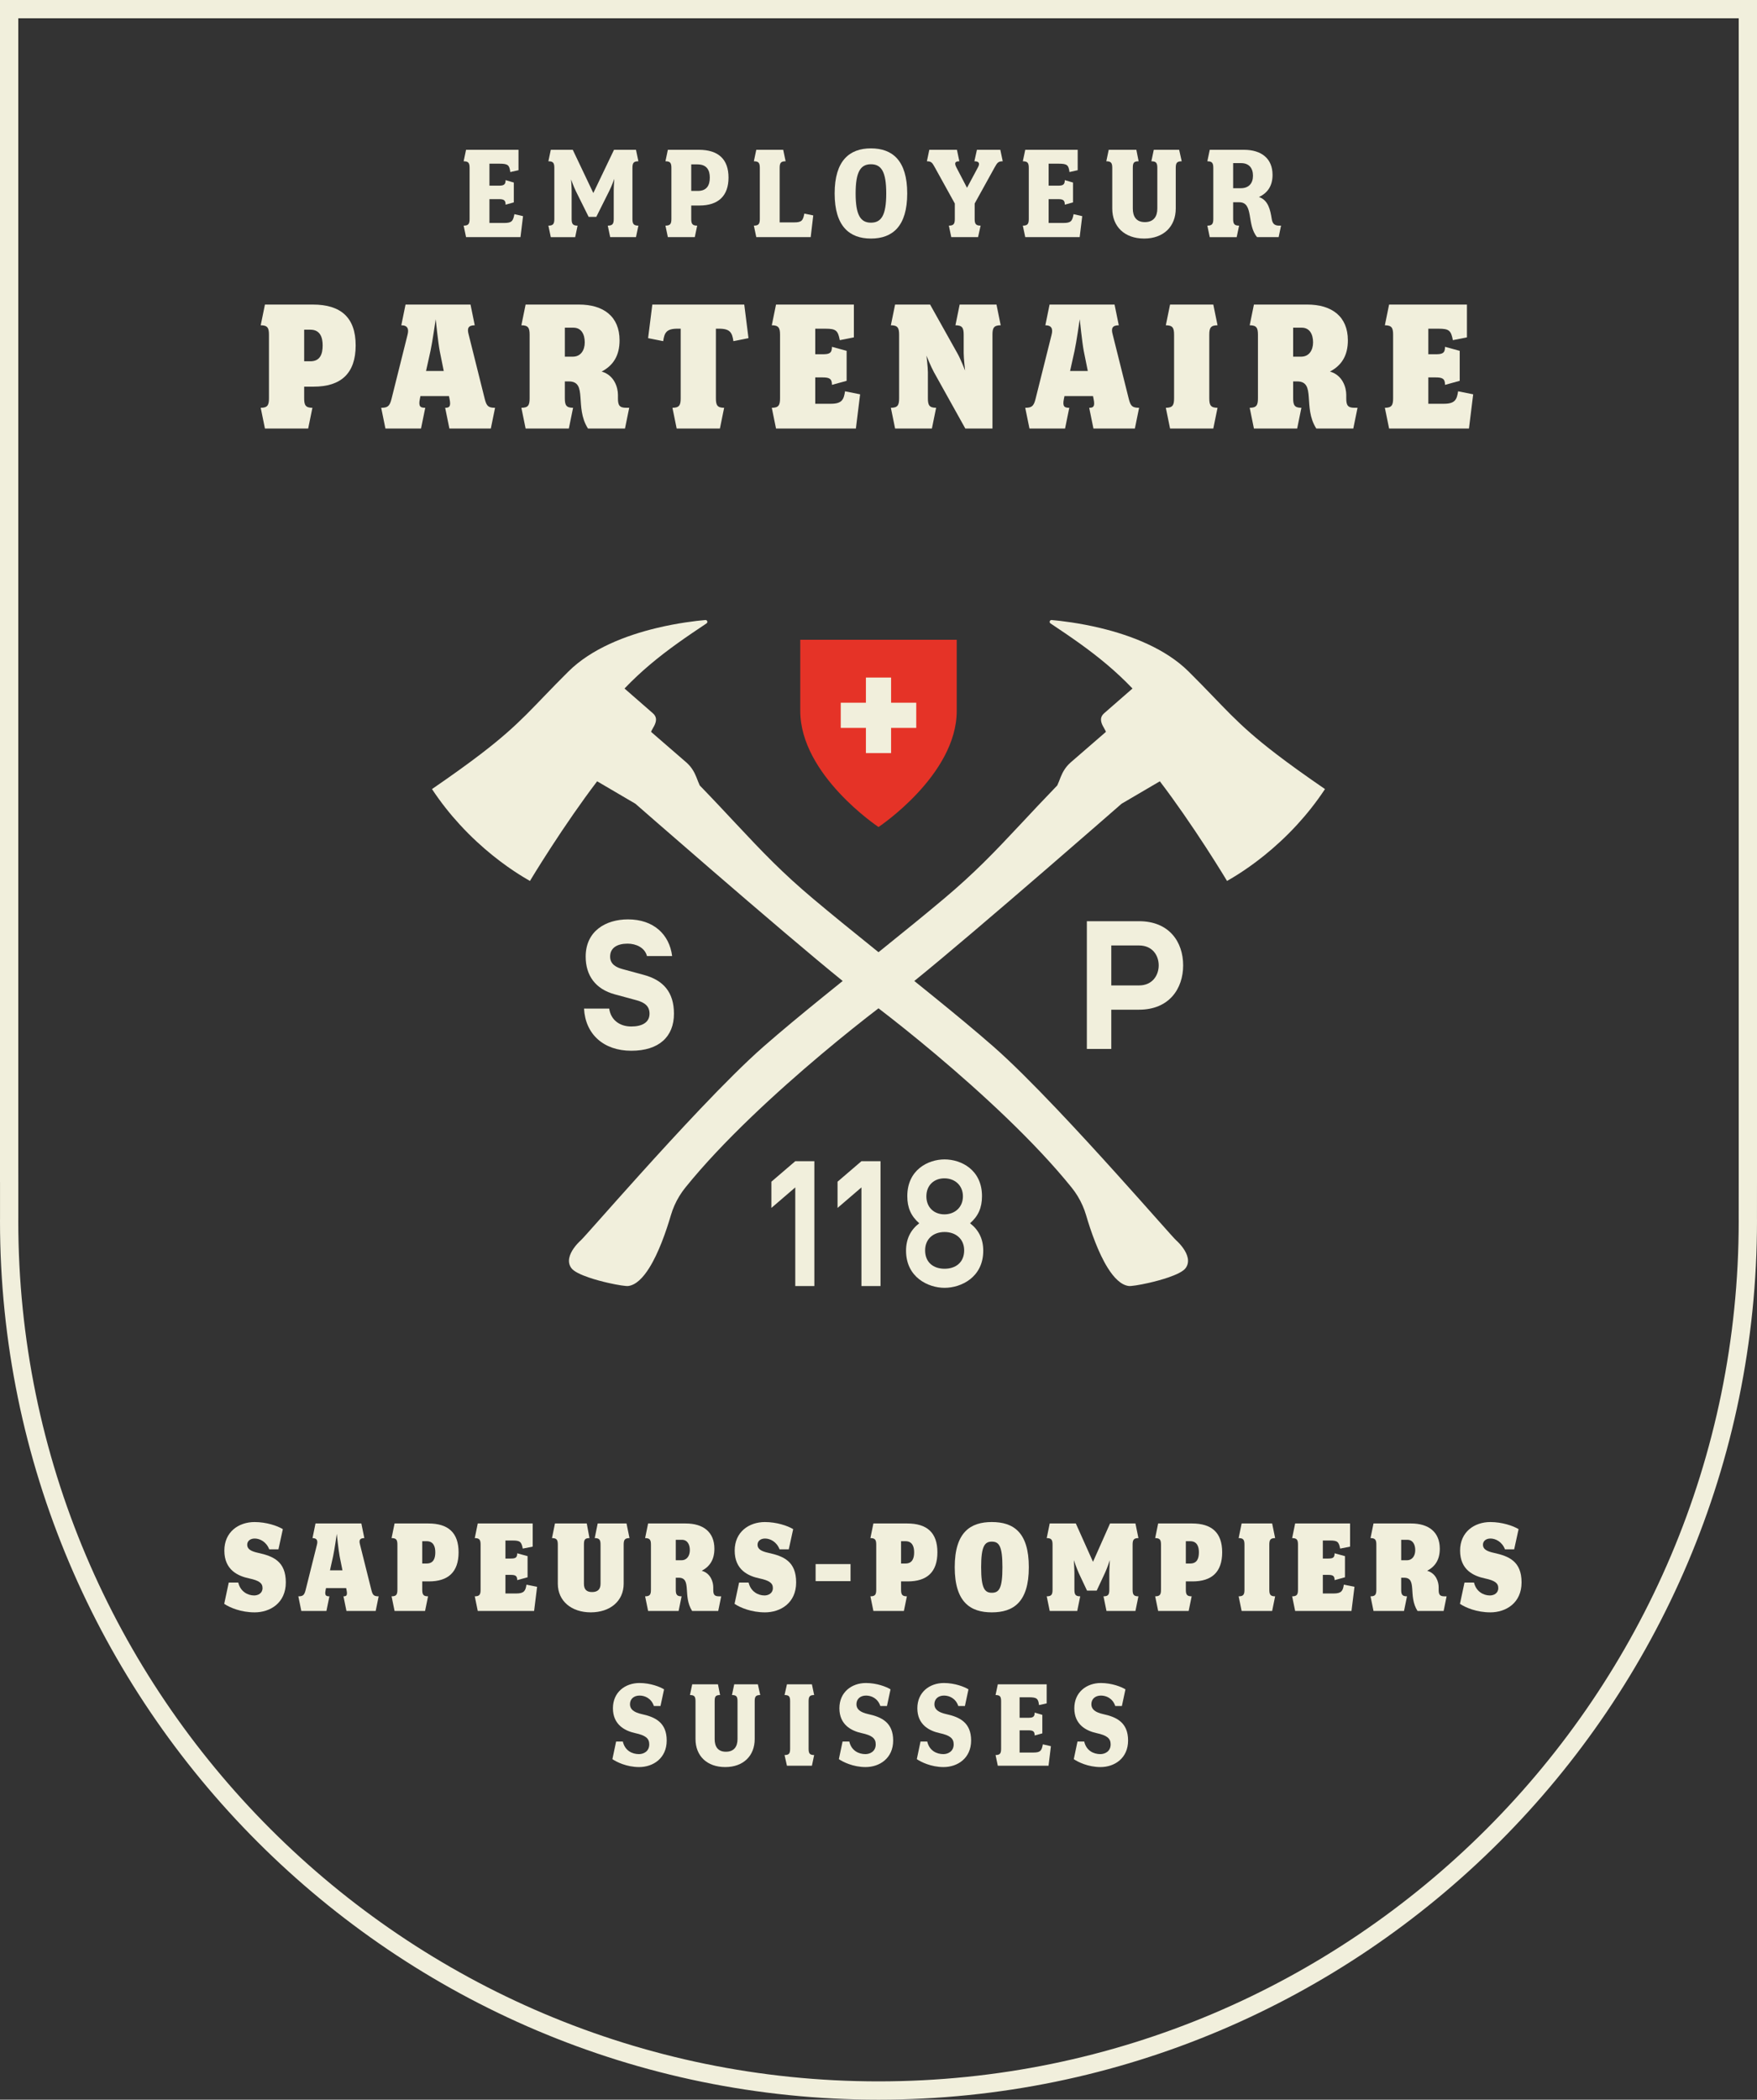 <?xml version="1.0" encoding="UTF-8"?><svg id="Calque_2" xmlns="http://www.w3.org/2000/svg" width="377.013" height="450.382" viewBox="0 0 377.013 450.382"><rect x="0" y="0" width="377.013" height="450.382" fill="#333333" stroke="none"/><g id="Calque_2-2"><path d="M373.089,3.924v249.625l-.006,7.847v.025l0.0.025.005.433c0,101.778-82.803,184.58-184.583,184.58S3.924,363.655,3.923,261.923l.006-.525v-7.847l-.006-3.924V3.924h369.166M377.013,0H0v253.551h.006v7.847l-.006.478c0,103.943,84.564,188.506,188.507,188.506s188.506-84.564,188.506-188.504l-.006-.48.006-7.847V0h0Z" fill="#f1efdc"/><path d="M54.63,345.855c-2.894,0-5.3-1.005-6.518-1.828l.974-4.568h2.04c.457,1.949,2.041,2.771,3.412,2.771.822,0,1.797-.457,1.797-1.583,0-1.066-.731-1.615-2.863-2.071-2.437-.518-5.331-1.828-5.331-5.971,0-4.02,3.077-6.122,6.488-6.122,2.497,0,4.874.792,6.062,1.523l-.945,4.325h-1.98c-.609-1.614-2.01-2.314-3.107-2.314-.975,0-1.614.548-1.614,1.34,0,.914.791,1.4,2.345,1.736,3.199.7,5.939,1.797,5.939,6.336,0,4.416-3.35,6.427-6.701,6.427Z" fill="#f1efdc"/><path d="M80.613,345.551h-6.274l-.64-3.137c.579,0,.914-.122.671-1.309l-.092-.457h-4.325l-.091.457c-.244,1.188.152,1.309.822,1.309l-.64,3.137h-5.391l-.639-3.137c.944,0,1.279-.214,1.553-1.309l2.437-9.747c.214-.823.061-1.432-.945-1.432l.64-3.137h9.838l.64,3.137c-1.005,0-1.157.488-.945,1.309l2.468,9.87c.274,1.066.548,1.309,1.554,1.309l-.64,3.137ZM72.877,333.824c-.244-1.248-.609-4.813-.609-4.813,0,0-.518,3.594-.792,4.813l-.671,3.016h2.68l-.608-3.016Z" fill="#f1efdc"/><path d="M92.036,339.215h-1.432v1.766c0,1.036.214,1.432,1.249,1.432l-.64,3.137h-6.548l-.64-3.137c1.036,0,1.249-.396,1.249-1.432v-9.624c0-1.036-.214-1.432-1.249-1.432l.64-3.137h7.25c4.233,0,6.487,1.949,6.487,6.183,0,4.264-2.254,6.244-6.365,6.244ZM91.548,330.595h-.945v4.782h.945c1.492,0,1.858-1.127,1.858-2.406,0-1.188-.366-2.376-1.858-2.376Z" fill="#f1efdc"/><path d="M114.608,345.551h-12.092l-.64-3.137c1.036,0,1.249-.396,1.249-1.432v-9.624c0-1.036-.214-1.432-1.249-1.432l.64-3.137h11.787v4.965l-2.132.426c-.274-1.462-.579-1.736-2.162-1.736h-1.554v3.868h1.097c1.036,0,1.431-.152,1.431-1.127l2.224.609v4.539l-2.224.609c0-.945-.396-1.127-1.431-1.127h-1.097v3.99h2.346c1.674,0,1.979-.609,2.162-1.888l2.285.457-.64,5.178Z" fill="#f1efdc"/><path d="M133.828,331.357v8.345c0,3.746-2.924,6.153-7.067,6.153-4.111,0-7.067-2.406-7.067-6.153v-8.345c0-1.036-.213-1.432-1.248-1.432l.639-3.137h6.823l.579,3.137c-1.036,0-1.188.397-1.188,1.432v8.345c0,1.157.488,1.797,1.736,1.797,1.28,0,1.828-.64,1.828-1.797v-8.345c0-1.036-.213-1.432-1.248-1.432l.639-3.137h6.183l.64,3.137c-1.036,0-1.249.397-1.249,1.432Z" fill="#f1efdc"/><path d="M154.115,345.551h-5.605c-2.071-3.228,0-7.127-2.894-7.127h-.609v2.558c0,1.036.214,1.432,1.249,1.432l-.64,3.137h-6.548l-.64-3.137c1.036,0,1.249-.396,1.249-1.432v-9.624c0-1.036-.214-1.432-1.249-1.432l.64-3.137h8.071c3.716,0,6.153,1.797,6.153,5.422,0,2.254-.914,3.777-2.711,4.721,1.919.549,2.468,2.406,2.468,3.534v.517c0,1.036.213,1.432,1.248,1.432h.457l-.639,3.137ZM146.318,330.291h-1.31v4.386h1.218c1.188,0,1.797-.975,1.797-2.163,0-1.218-.517-2.223-1.705-2.223Z" fill="#f1efdc"/><path d="M164.137,345.855c-2.894,0-5.3-1.005-6.518-1.828l.974-4.568h2.04c.457,1.949,2.041,2.771,3.412,2.771.822,0,1.797-.457,1.797-1.583,0-1.066-.731-1.615-2.863-2.071-2.437-.518-5.331-1.828-5.331-5.971,0-4.02,3.077-6.122,6.488-6.122,2.497,0,4.874.792,6.062,1.523l-.945,4.325h-1.98c-.609-1.614-2.01-2.314-3.107-2.314-.975,0-1.614.548-1.614,1.34,0,.914.791,1.4,2.345,1.736,3.199.7,5.939,1.797,5.939,6.336,0,4.416-3.35,6.427-6.701,6.427Z" fill="#f1efdc"/><path d="M175.013,339.155v-3.655h7.493v3.655h-7.493Z" fill="#f1efdc"/><path d="M194.781,339.215h-1.432v1.766c0,1.036.214,1.432,1.249,1.432l-.64,3.137h-6.548l-.64-3.137c1.036,0,1.249-.396,1.249-1.432v-9.624c0-1.036-.214-1.432-1.249-1.432l.64-3.137h7.25c4.233,0,6.487,1.949,6.487,6.183,0,4.264-2.254,6.244-6.365,6.244ZM194.294,330.595h-.945v4.782h.945c1.492,0,1.858-1.127,1.858-2.406,0-1.188-.366-2.376-1.858-2.376Z" fill="#f1efdc"/><path d="M212.814,345.855c-4.539,0-7.95-2.132-7.95-9.686,0-7.554,3.411-9.687,7.95-9.687,4.599,0,7.949,2.132,7.949,9.687,0,7.553-3.35,9.686-7.949,9.686ZM212.814,330.686c-1.523,0-2.285.975-2.285,5.483,0,4.538.762,5.482,2.285,5.482,1.583,0,2.284-.945,2.284-5.482,0-4.508-.7-5.483-2.284-5.483Z" fill="#f1efdc"/><path d="M243.639,345.551h-6.213l-.64-3.137c1.036,0,1.249-.396,1.249-1.432v-3.594c0-.853.122-2.741.122-2.741,0,0-.609,1.797-1.066,2.771l-1.766,3.777h-2.072l-1.766-3.746c-.457-1.005-1.066-2.802-1.066-2.802,0,0,.123,1.857.123,2.833v3.502c0,1.036.213,1.432,1.248,1.432l-.64,3.137h-5.908l-.64-3.137c1.036,0,1.249-.396,1.249-1.432v-9.624c0-1.036-.214-1.432-1.249-1.432l.64-3.137h5.604l3.686,8.224,3.655-8.224h5.452l.64,3.137c-1.036,0-1.249.397-1.249,1.432v9.624c0,1.036.214,1.432,1.249,1.432l-.64,3.137Z" fill="#f1efdc"/><path d="M255.886,339.215h-1.432v1.766c0,1.036.214,1.432,1.249,1.432l-.64,3.137h-6.548l-.64-3.137c1.036,0,1.249-.396,1.249-1.432v-9.624c0-1.036-.214-1.432-1.249-1.432l.64-3.137h7.25c4.233,0,6.487,1.949,6.487,6.183,0,4.264-2.254,6.244-6.365,6.244ZM255.398,330.595h-.945v4.782h.945c1.492,0,1.858-1.127,1.858-2.406,0-1.188-.366-2.376-1.858-2.376Z" fill="#f1efdc"/><path d="M272.975,345.551h-6.549l-.639-3.137c1.036,0,1.248-.396,1.248-1.432v-9.624c0-1.036-.213-1.432-1.248-1.432l.639-3.137h6.549l.64,3.137c-1.036,0-1.249.397-1.249,1.432v9.624c0,1.036.213,1.432,1.249,1.432l-.64,3.137Z" fill="#f1efdc"/><path d="M290.001,345.551h-12.092l-.64-3.137c1.036,0,1.249-.396,1.249-1.432v-9.624c0-1.036-.214-1.432-1.249-1.432l.64-3.137h11.787v4.965l-2.132.426c-.274-1.462-.579-1.736-2.162-1.736h-1.554v3.868h1.097c1.036,0,1.431-.152,1.431-1.127l2.224.609v4.539l-2.224.609c0-.945-.396-1.127-1.431-1.127h-1.097v3.99h2.346c1.674,0,1.979-.609,2.162-1.888l2.285.457-.64,5.178Z" fill="#f1efdc"/><path d="M309.771,345.551h-5.605c-2.071-3.228,0-7.127-2.894-7.127h-.609v2.558c0,1.036.214,1.432,1.249,1.432l-.64,3.137h-6.548l-.64-3.137c1.036,0,1.249-.396,1.249-1.432v-9.624c0-1.036-.214-1.432-1.249-1.432l.64-3.137h8.071c3.716,0,6.153,1.797,6.153,5.422,0,2.254-.914,3.777-2.711,4.721,1.919.549,2.468,2.406,2.468,3.534v.517c0,1.036.213,1.432,1.248,1.432h.457l-.639,3.137ZM301.973,330.291h-1.31v4.386h1.218c1.188,0,1.797-.975,1.797-2.163,0-1.218-.517-2.223-1.705-2.223Z" fill="#f1efdc"/><path d="M319.793,345.855c-2.894,0-5.3-1.005-6.518-1.828l.974-4.568h2.04c.457,1.949,2.041,2.771,3.412,2.771.822,0,1.797-.457,1.797-1.583,0-1.066-.731-1.615-2.863-2.071-2.437-.518-5.331-1.828-5.331-5.971,0-4.02,3.077-6.122,6.488-6.122,2.497,0,4.874.792,6.062,1.523l-.945,4.325h-1.98c-.609-1.614-2.01-2.314-3.107-2.314-.975,0-1.614.548-1.614,1.34,0,.914.791,1.4,2.345,1.736,3.199.7,5.939,1.797,5.939,6.336,0,4.416-3.35,6.427-6.701,6.427Z" fill="#f1efdc"/><path d="M111.684,50.866h-11.679l-.517-2.464c1.034,0,1.277-.395,1.277-1.429v-10.949c0-1.064-.243-1.429-1.277-1.429l.517-2.464h11.253v4.38l-1.764.396c-.183-1.491-.487-1.795-2.312-1.795h-2.159v4.714h2.038c1.034,0,1.429-.213,1.429-1.186l1.764.517v4.258l-1.764.487c0-.973-.396-1.186-1.429-1.186h-2.038v5.11h3.194c1.612,0,1.885-.426,2.159-1.886l1.855.426-.547,4.501Z" fill="#f1efdc"/><path d="M136.468,50.866h-5.535l-.517-2.464c1.035,0,1.278-.395,1.278-1.429v-6.083c0-.912.121-2.524.121-2.524,0,0-.547,1.52-1.034,2.493l-2.829,5.658h-1.642l-2.738-5.505c-.517-1.064-1.034-2.524-1.034-2.524,0,0,.122,1.52.122,2.555v5.931c0,1.034.243,1.429,1.277,1.429l-.516,2.464h-5.232l-.516-2.464c1.034,0,1.277-.395,1.277-1.429v-10.949c0-1.064-.243-1.429-1.277-1.429l.516-2.464h4.715l4.41,9.277,4.44-9.277h4.714l.517,2.464c-1.035,0-1.278.365-1.278,1.429v10.949c0,1.034.243,1.429,1.278,1.429l-.517,2.464Z" fill="#f1efdc"/><path d="M150.088,44.084h-1.764v2.889c0,1.034.243,1.429,1.278,1.429l-.517,2.464h-5.779l-.516-2.464c1.034,0,1.277-.395,1.277-1.429v-10.949c0-1.064-.243-1.429-1.277-1.429l.516-2.464h6.631c4.227,0,6.387,2.038,6.387,5.961s-2.19,5.992-6.235,5.992ZM149.662,35.263h-1.338v5.688h1.43c1.916,0,2.554-1.217,2.554-2.859,0-1.582-.638-2.829-2.646-2.829Z" fill="#f1efdc"/><path d="M173.959,50.866h-11.679l-.516-2.464c1.034,0,1.277-.395,1.277-1.429v-10.949c0-1.064-.243-1.429-1.277-1.429l.516-2.464h5.779l.517,2.464c-1.035,0-1.278.365-1.278,1.429v11.679h3.133c1.611,0,1.885-.426,2.159-1.886l1.916.395-.548,4.654Z" fill="#f1efdc"/><path d="M186.882,51.17c-4.593,0-7.786-2.616-7.786-9.672s3.193-9.672,7.786-9.672c4.623,0,7.786,2.616,7.786,9.672s-3.163,9.672-7.786,9.672ZM186.882,35.233c-2.22,0-3.285,1.612-3.285,6.265s1.064,6.265,3.285,6.265c2.25,0,3.285-1.612,3.285-6.265s-1.035-6.265-3.285-6.265Z" fill="#f1efdc"/><path d="M213.429,35.902l-4.289,7.755v3.315c0,1.034.243,1.429,1.278,1.429l-.548,2.464h-5.749l-.516-2.464c1.034,0,1.277-.395,1.277-1.429v-3.315l-4.288-7.755c-.548-1.004-.761-1.308-1.703-1.308l.516-2.464h5.931l.517,2.464c-.852,0-1.155.304-.638,1.308l2.281,4.38,2.342-4.38c.516-.943.151-1.308-.761-1.308l.547-2.464h5.019l.517,2.464c-.973,0-1.186.334-1.734,1.308Z" fill="#f1efdc"/><path d="M231.674,50.866h-11.679l-.517-2.464c1.034,0,1.277-.395,1.277-1.429v-10.949c0-1.064-.243-1.429-1.277-1.429l.517-2.464h11.253v4.38l-1.764.396c-.183-1.491-.487-1.795-2.312-1.795h-2.159v4.714h2.038c1.034,0,1.429-.213,1.429-1.186l1.764.517v4.258l-1.764.487c0-.973-.396-1.186-1.429-1.186h-2.038v5.11h3.194c1.612,0,1.885-.426,2.159-1.886l1.855.426-.547,4.501Z" fill="#f1efdc"/><path d="M252.29,36.024v8.698c0,3.863-2.615,6.448-6.782,6.448-4.227,0-6.843-2.585-6.843-6.448v-8.698c0-1.064-.243-1.429-1.277-1.429l.517-2.464h5.931l.487,2.464c-1.064,0-1.247.365-1.247,1.429v8.729c0,1.643.699,2.89,2.585,2.89,1.916,0,2.676-1.247,2.676-2.89v-8.729c0-1.064-.243-1.429-1.277-1.429l.516-2.464h5.444l.548,2.464c-1.035,0-1.278.365-1.278,1.429Z" fill="#f1efdc"/><path d="M274.368,50.866h-4.623c-2.281-2.646-.67-7.482-3.833-7.482h-1.308v3.589c0,1.034.243,1.429,1.278,1.429l-.517,2.464h-5.779l-.516-2.464c1.034,0,1.277-.395,1.277-1.429v-10.949c0-1.034-.243-1.429-1.277-1.429l.516-2.464h7.33c3.771,0,6.144,1.886,6.144,5.384,0,2.281-1.004,3.862-2.92,4.745,2.007.669,2.433,2.767,2.737,4.653.152.973.517,1.49,1.612,1.49h.396l-.517,2.464ZM266.308,34.989h-1.703v5.383h1.643c1.703,0,2.615-1.034,2.615-2.676,0-1.642-.852-2.707-2.555-2.707Z" fill="#f1efdc"/><path d="M137.134,379.04c-2.665,0-4.876-1.105-5.726-1.701l.794-3.77h1.446c.453,1.985,2.041,2.694,3.458,2.694.936,0,2.212-.539,2.212-2.098,0-1.276-.794-1.928-3.034-2.41-2.183-.482-4.763-1.786-4.763-5.329,0-3.459,2.637-5.415,5.699-5.415,2.353,0,4.422.823,5.272,1.361l-.765,3.572h-1.418c-.566-1.673-1.956-2.24-3.062-2.24-1.218,0-2.069.709-2.069,1.871,0,1.077.851,1.729,2.494,2.098,2.892.624,5.386,1.786,5.386,5.67,0,3.798-2.892,5.698-5.925,5.698Z" fill="#f1efdc"/><path d="M161.941,364.922v8.108c0,3.6-2.438,6.01-6.321,6.01-3.941,0-6.379-2.41-6.379-6.01v-8.108c0-.992-.227-1.332-1.191-1.332l.482-2.296h5.528l.454,2.296c-.992,0-1.163.34-1.163,1.332v8.137c0,1.531.652,2.693,2.41,2.693,1.786,0,2.494-1.162,2.494-2.693v-8.137c0-.992-.227-1.332-1.191-1.332l.482-2.296h5.074l.511,2.296c-.964,0-1.191.34-1.191,1.332Z" fill="#f1efdc"/><path d="M174.217,378.756h-5.358l-.511-2.296c.992,0,1.191-.369,1.191-1.332v-10.206c0-.992-.198-1.332-1.191-1.332l.511-2.296h5.358l.482,2.296c-.964,0-1.191.34-1.191,1.332v10.206c0,.964.227,1.332,1.191,1.332l-.482,2.296Z" fill="#f1efdc"/><path d="M185.728,379.04c-2.665,0-4.876-1.105-5.726-1.701l.794-3.77h1.446c.453,1.985,2.041,2.694,3.458,2.694.936,0,2.212-.539,2.212-2.098,0-1.276-.794-1.928-3.034-2.41-2.183-.482-4.763-1.786-4.763-5.329,0-3.459,2.637-5.415,5.699-5.415,2.353,0,4.422.823,5.272,1.361l-.765,3.572h-1.418c-.566-1.673-1.956-2.24-3.062-2.24-1.218,0-2.069.709-2.069,1.871,0,1.077.851,1.729,2.494,2.098,2.892.624,5.386,1.786,5.386,5.67,0,3.798-2.892,5.698-5.925,5.698Z" fill="#f1efdc"/><path d="M202.454,379.04c-2.665,0-4.876-1.105-5.726-1.701l.794-3.77h1.446c.453,1.985,2.041,2.694,3.458,2.694.936,0,2.212-.539,2.212-2.098,0-1.276-.794-1.928-3.034-2.41-2.183-.482-4.763-1.786-4.763-5.329,0-3.459,2.637-5.415,5.699-5.415,2.353,0,4.422.823,5.272,1.361l-.765,3.572h-1.418c-.566-1.673-1.955-2.24-3.062-2.24-1.218,0-2.069.709-2.069,1.871,0,1.077.851,1.729,2.494,2.098,2.892.624,5.386,1.786,5.386,5.67,0,3.798-2.891,5.698-5.925,5.698Z" fill="#f1efdc"/><path d="M224.993,378.756h-10.886l-.482-2.296c.964,0,1.191-.369,1.191-1.332v-10.206c0-.992-.227-1.332-1.191-1.332l.482-2.296h10.488v4.083l-1.644.368c-.171-1.389-.454-1.673-2.154-1.673h-2.013v4.394h1.899c.965,0,1.332-.198,1.332-1.105l1.645.482v3.97l-1.645.453c0-.907-.368-1.105-1.332-1.105h-1.899v4.763h2.976c1.502,0,1.758-.398,2.013-1.758l1.729.397-.51,4.196Z" fill="#f1efdc"/><path d="M236.136,379.04c-2.665,0-4.876-1.105-5.726-1.701l.794-3.77h1.446c.453,1.985,2.041,2.694,3.458,2.694.936,0,2.212-.539,2.212-2.098,0-1.276-.794-1.928-3.034-2.41-2.183-.482-4.763-1.786-4.763-5.329,0-3.459,2.637-5.415,5.699-5.415,2.353,0,4.422.823,5.272,1.361l-.765,3.572h-1.418c-.566-1.673-1.956-2.24-3.062-2.24-1.218,0-2.069.709-2.069,1.871,0,1.077.851,1.729,2.494,2.098,2.892.624,5.386,1.786,5.386,5.67,0,3.798-2.892,5.698-5.925,5.698Z" fill="#f1efdc"/><path d="M67.295,82.938h-2.029v2.504c0,1.468.302,2.029,1.769,2.029l-.906,4.446h-9.28l-.907-4.446c1.468,0,1.77-.561,1.77-2.029v-13.64c0-1.468-.303-2.029-1.77-2.029l.907-4.446h10.273c6,0,9.195,2.763,9.195,8.763,0,6.044-3.195,8.849-9.022,8.849ZM66.604,70.722h-1.338v6.777h1.338c2.115,0,2.632-1.597,2.632-3.41,0-1.683-.517-3.367-2.632-3.367Z" fill="#f1efdc"/><path d="M105.321,91.917h-8.892l-.907-4.446c.821,0,1.295-.172.95-1.856l-.129-.648h-6.13l-.129.648c-.346,1.684.216,1.856,1.165,1.856l-.906,4.446h-7.64l-.906-4.446c1.337,0,1.812-.302,2.201-1.856l3.453-13.813c.302-1.166.086-2.029-1.338-2.029l.906-4.446h13.943l.907,4.446c-1.425,0-1.641.691-1.338,1.856l3.496,13.986c.388,1.511.777,1.856,2.201,1.856l-.906,4.446ZM94.356,75.298c-.346-1.77-.864-6.82-.864-6.82,0,0-.734,5.094-1.122,6.82l-.95,4.273h3.799l-.863-4.273Z" fill="#f1efdc"/><path d="M134.107,91.917h-7.942c-2.935-4.576,0-10.101-4.101-10.101h-.863v3.626c0,1.468.302,2.029,1.769,2.029l-.906,4.446h-9.28l-.907-4.446c1.468,0,1.77-.561,1.77-2.029v-13.64c0-1.468-.303-2.029-1.77-2.029l.907-4.446h11.439c5.267,0,8.72,2.547,8.72,7.684,0,3.194-1.295,5.353-3.842,6.691,2.72.777,3.496,3.41,3.496,5.007v.734c0,1.468.303,2.029,1.77,2.029h.648l-.907,4.446ZM123.057,70.29h-1.855v6.216h1.726c1.684,0,2.547-1.381,2.547-3.065,0-1.726-.734-3.151-2.418-3.151Z" fill="#f1efdc"/><path d="M157.37,73.182c-.259-1.813-.691-2.676-3.064-2.676h-.691v14.936c0,1.468.302,2.029,1.769,2.029l-.906,4.446h-9.281l-.906-4.446c1.468,0,1.77-.561,1.77-2.029v-14.936h-.691c-2.375,0-2.806.863-3.065,2.676l-3.237-.648.906-7.209h19.727l.907,7.209-3.238.648Z" fill="#f1efdc"/><path d="M183.653,91.917h-17.137l-.906-4.446c1.468,0,1.77-.561,1.77-2.029v-13.64c0-1.468-.303-2.029-1.77-2.029l.906-4.446h16.706v7.036l-3.022.604c-.388-2.072-.82-2.46-3.064-2.46h-2.201v5.482h1.554c1.468,0,2.029-.216,2.029-1.597l3.151.864v6.432l-3.151.864c0-1.338-.561-1.597-2.029-1.597h-1.554v5.655h3.324c2.374,0,2.806-.864,3.064-2.676l3.238.648-.907,7.338Z" fill="#f1efdc"/><path d="M212.96,71.801v20.115h-5.828l-6.733-12.087c-.648-1.165-1.598-3.54-1.598-3.54,0,0,.303,2.504.303,3.54v5.612c0,1.468.302,2.029,1.769,2.029l-.906,4.446h-7.899l-.907-4.446c1.468,0,1.77-.561,1.77-2.029v-13.64c0-1.468-.303-2.029-1.77-2.029l.907-4.446h7.51l5.871,10.489c.691,1.209,1.64,3.669,1.64,3.669,0,0-.302-2.59-.302-3.756v-3.928c0-1.468-.303-2.029-1.77-2.029l.907-4.446h7.899l.906,4.446c-1.468,0-1.769.561-1.769,2.029Z" fill="#f1efdc"/><path d="M243.518,91.917h-8.892l-.907-4.446c.821,0,1.295-.172.95-1.856l-.129-.648h-6.13l-.13.648c-.345,1.684.216,1.856,1.166,1.856l-.906,4.446h-7.64l-.907-4.446c1.338,0,1.813-.302,2.202-1.856l3.453-13.813c.302-1.166.086-2.029-1.338-2.029l.906-4.446h13.943l.907,4.446c-1.424,0-1.641.691-1.338,1.856l3.496,13.986c.388,1.511.777,1.856,2.201,1.856l-.906,4.446ZM232.553,75.298c-.346-1.77-.864-6.82-.864-6.82,0,0-.734,5.094-1.122,6.82l-.95,4.273h3.799l-.863-4.273Z" fill="#f1efdc"/><path d="M260.348,91.917h-9.28l-.907-4.446c1.468,0,1.77-.561,1.77-2.029v-13.64c0-1.468-.303-2.029-1.77-2.029l.907-4.446h9.28l.906,4.446c-1.468,0-1.769.561-1.769,2.029v13.64c0,1.468.302,2.029,1.769,2.029l-.906,4.446Z" fill="#f1efdc"/><path d="M290.388,91.917h-7.942c-2.935-4.576,0-10.101-4.101-10.101h-.863v3.626c0,1.468.302,2.029,1.769,2.029l-.906,4.446h-9.281l-.906-4.446c1.468,0,1.77-.561,1.77-2.029v-13.64c0-1.468-.303-2.029-1.77-2.029l.906-4.446h11.44c5.267,0,8.72,2.547,8.72,7.684,0,3.194-1.295,5.353-3.842,6.691,2.72.777,3.496,3.41,3.496,5.007v.734c0,1.468.303,2.029,1.77,2.029h.648l-.907,4.446ZM279.337,70.29h-1.855v6.216h1.726c1.684,0,2.547-1.381,2.547-3.065,0-1.726-.734-3.151-2.418-3.151Z" fill="#f1efdc"/><path d="M315.204,91.917h-17.136l-.907-4.446c1.468,0,1.77-.561,1.77-2.029v-13.64c0-1.468-.303-2.029-1.77-2.029l.907-4.446h16.705v7.036l-3.022.604c-.388-2.072-.82-2.46-3.064-2.46h-2.201v5.482h1.554c1.468,0,2.029-.216,2.029-1.597l3.151.864v6.432l-3.151.864c0-1.338-.561-1.597-2.029-1.597h-1.554v5.655h3.323c2.375,0,2.807-.864,3.065-2.676l3.238.648-.907,7.338Z" fill="#f1efdc"/><path d="M171.719,137.232v15.253c0,13.77,16.788,24.911,16.788,24.911,0,0,16.786-11.141,16.786-24.911v-15.253h-33.574Z" fill="#e53327"/><polygon points="191.207 150.737 191.207 145.335 185.806 145.335 185.806 150.737 180.404 150.737 180.404 156.139 185.806 156.139 185.806 161.543 191.207 161.543 191.207 156.139 196.609 156.139 196.609 150.737 191.207 150.737" fill="#f1efdc"/><path d="M273.828,161.726c-4.367-3.341-7.108-5.824-9.751-8.455-2.613-2.606-5.132-5.357-9.033-9.231-2.486-2.468-5.567-4.394-8.811-5.897-3.339-1.546-6.855-2.643-10.071-3.419-4.524-1.09-8.46-1.548-10.506-1.728-.13-.01-.238.038-.313.115-.08.085-.122.203-.112.318.01.108.065.213.175.288,2.138,1.423,4.196,2.811,6.194,4.242,2.033,1.458,4.004,2.961,5.937,4.592,1.853,1.568,3.671,3.256,5.472,5.137-.75.653-1.425,1.243-2.031,1.771-.785.685-1.458,1.27-2.031,1.771-.898.783-1.55,1.353-2.028,1.771-.463.403-.648.835-.67,1.268-.022.488.155.97.378,1.41.263.525.583.985.685,1.305l-7.62,6.602c-.523.47-.923.953-1.24,1.433-.38.573-.645,1.14-.868,1.691-.252.623-.455,1.22-.715,1.763-2.984,3.081-5.519,5.8-7.885,8.328-2.736,2.921-5.244,5.587-7.955,8.26-2.533,2.493-5.244,4.994-8.483,7.715-4.044,3.399-8.448,6.972-12.919,10.569-.373.3-.747.6-1.12.901-.373-.3-.748-.601-1.12-.901-4.472-3.596-8.876-7.17-12.919-10.569-3.239-2.721-5.95-5.222-8.483-7.715-2.711-2.673-5.219-5.339-7.955-8.26-2.366-2.528-4.902-5.247-7.888-8.328-.258-.543-.46-1.14-.713-1.763-.222-.55-.487-1.118-.868-1.691-.318-.48-.718-.963-1.24-1.433l-7.623-6.602c.105-.32.425-.78.688-1.305.22-.44.4-.923.378-1.41-.022-.433-.208-.865-.67-1.268-.478-.418-1.133-.988-2.028-1.771-.573-.5-1.245-1.085-2.031-1.771-.608-.528-1.28-1.118-2.031-1.771,1.801-1.881,3.616-3.569,5.472-5.137,1.933-1.631,3.904-3.134,5.937-4.592,1.998-1.431,4.056-2.819,6.194-4.242.11-.075.165-.18.175-.288.01-.115-.033-.233-.113-.318-.075-.078-.183-.125-.315-.115-2.043.18-5.98.638-10.504,1.728-3.216.775-6.732,1.873-10.071,3.419-3.244,1.503-6.325,3.429-8.811,5.897-3.901,3.874-6.42,6.625-9.033,9.231-2.643,2.631-5.384,5.114-9.751,8.455-2.733,2.093-6.105,4.522-10.489,7.533,1.898,2.873,3.934,5.409,5.967,7.623,2.446,2.663,4.884,4.862,7.062,6.617,4.424,3.564,7.783,5.314,7.988,5.467,0,0,1.803-3.009,4.577-7.28,1.388-2.136,3.021-4.589,4.794-7.137,1.596-2.296,3.304-4.669,5.049-6.96l8.208,4.812s7.103,6.212,15.948,13.852c5.109,4.414,10.801,9.306,16.038,13.75,4.823,4.094,9.254,7.804,12.495,10.418-1.414,1.139-2.82,2.272-4.2,3.392-4.637,3.761-9.025,7.39-12.807,10.704-3.814,3.341-8.625,8.17-13.562,13.362-4.411,4.642-8.926,9.576-12.912,13.997-6.817,7.558-12.097,13.622-12.712,14.177-.477.428-1.048,1.03-1.528,1.718-.448.64-.815,1.355-.955,2.078-.142.745-.043,1.5.47,2.183.533.713,2.013,1.408,3.771,2.006,1.325.45,2.806.848,4.159,1.153,2.038.463,3.784.72,4.259.66,1.663-.213,3.184-1.766,4.507-3.879,1.018-1.623,1.918-3.576,2.678-5.507.833-2.111,1.498-4.199,1.968-5.802.21-.718.468-1.418.768-2.101.302-.683.65-1.345,1.04-1.983.388-.638.818-1.25,1.286-1.831,3.974-4.934,8.858-10.056,13.972-14.973,5.084-4.887,10.394-9.571,15.263-13.667,4.679-3.933,8.949-7.322,12.219-9.825,3.27,2.503,7.54,5.891,12.219,9.825,4.869,4.096,10.179,8.78,15.263,13.667,5.114,4.917,9.998,10.038,13.972,14.973.468.58.898,1.193,1.285,1.831.39.638.738,1.3,1.038,1.983.302.683.56,1.383.77,2.101.468,1.603,1.135,3.691,1.968,5.802.76,1.931,1.66,3.884,2.678,5.507,1.323,2.113,2.843,3.666,4.504,3.879.478.06,2.223-.198,4.261-.66,1.353-.305,2.833-.703,4.159-1.153,1.758-.598,3.239-1.293,3.771-2.006.513-.683.613-1.438.47-2.183-.14-.723-.508-1.438-.955-2.078-.48-.688-1.051-1.29-1.528-1.718-.615-.555-5.894-6.62-12.712-14.177-3.987-4.422-8.5-9.356-12.912-13.997-4.937-5.192-9.748-10.021-13.562-13.362-3.781-3.314-8.17-6.942-12.807-10.704-1.38-1.12-2.786-2.253-4.2-3.392,3.241-2.614,7.672-6.323,12.495-10.418,5.237-4.444,10.929-9.336,16.038-13.75,8.843-7.64,15.948-13.852,15.948-13.852l8.208-4.812c1.746,2.291,3.454,4.664,5.049,6.96,1.773,2.548,3.404,5.002,4.794,7.137,2.773,4.271,4.577,7.28,4.577,7.28.205-.153,3.564-1.903,7.985-5.467,2.181-1.756,4.619-3.954,7.065-6.617,2.033-2.213,4.069-4.749,5.967-7.623-4.384-3.011-7.755-5.439-10.488-7.533Z" fill="#f1efdc"/><path d="M135.457,220.184c-2.621,0-4.422-1.528-4.734-3.836h-5.402c.275,5.439,4.149,9.041,10.136,9.041,5.949,0,9.158-3.013,9.158-7.945,0-4.617-2.268-7.2-6.495-8.335l-4.462-1.213c-1.488-.39-2.738-1.095-2.738-2.701,0-1.918,1.563-2.781,3.754-2.781,1.763,0,3.681.823,4.149,2.663h5.402c-.588-4.657-3.991-7.868-9.471-7.868-4.774,0-9.08,2.506-9.08,7.985,0,4.031,2.073,6.967,6.262,8.1l4.617,1.253c1.918.51,2.821,1.37,2.821,2.896,0,1.881-1.606,2.741-3.916,2.741Z" fill="#f1efdc"/><path d="M233.213,197.6v27.397h5.244v-8.415h5.949c6.495,0,9.471-4.539,9.471-9.508,0-5.012-2.976-9.473-9.471-9.473h-11.194ZM248.633,207.073c0,2.113-1.333,4.304-4.227,4.304h-5.949v-8.573h5.949c2.894,0,4.227,2.153,4.227,4.269Z" fill="#f1efdc"/><polygon points="165.521 253.477 165.521 259.104 170.648 254.703 170.648 275.86 174.742 275.86 174.742 249.081 170.648 249.081 165.521 253.477" fill="#f1efdc"/><polygon points="179.719 253.477 179.719 259.104 184.846 254.703 184.846 275.86 188.94 275.86 188.94 249.081 184.846 249.081 179.719 253.477" fill="#f1efdc"/><path d="M208.15,262.394c1.761-1.531,2.563-3.329,2.563-5.817,0-5.659-4.474-7.88-8.033-7.88-3.519,0-7.995,2.221-7.995,7.88,0,2.488.803,4.286,2.563,5.817-1.801,1.376-2.831,3.289-2.831,5.89,0,5.699,4.744,7.958,8.263,7.958,3.559,0,8.303-2.258,8.303-7.958,0-2.601-1.033-4.514-2.834-5.89ZM202.643,252.754c2.218,0,3.979,1.491,3.979,3.864,0,2.371-1.761,3.864-3.979,3.864-2.221,0-3.864-1.493-3.864-3.864,0-2.373,1.643-3.864,3.864-3.864ZM202.681,272.15c-2.373,0-4.171-1.34-4.171-3.941,0-2.488,1.798-3.939,4.171-3.939,2.411,0,4.209,1.49,4.209,3.939,0,2.563-1.798,3.941-4.209,3.941Z" fill="#f1efdc"/></g></svg>